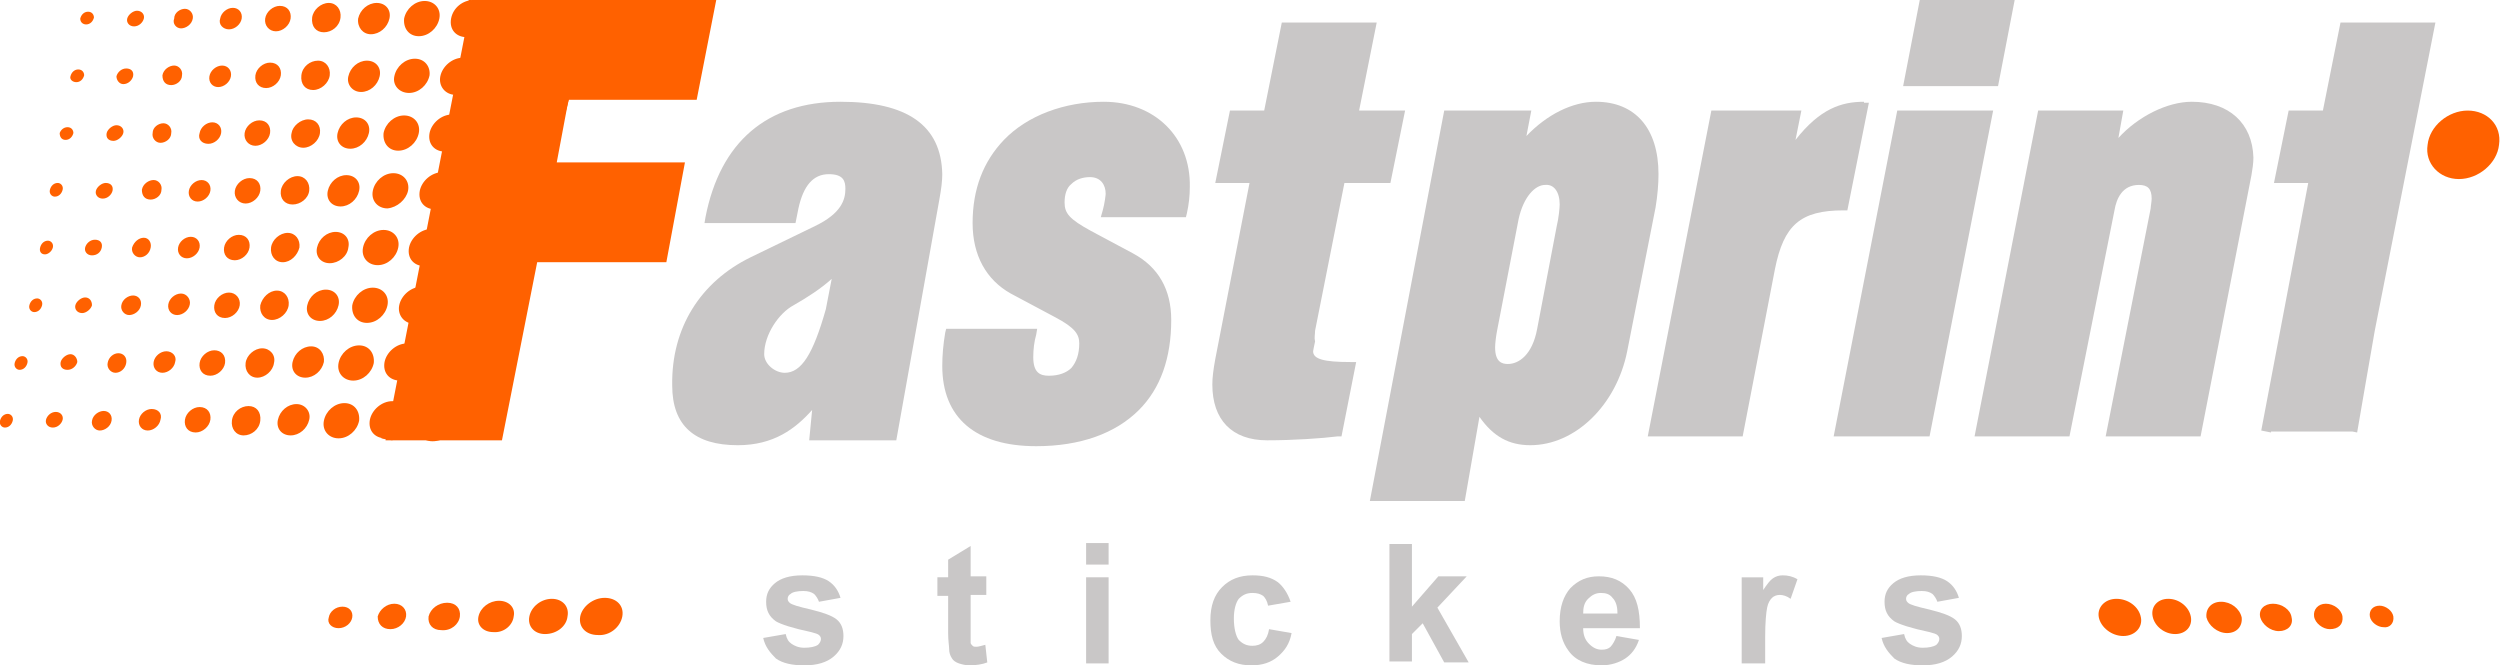 <svg enable-background="new 0 0 255.5 68" viewBox="0 0 255.5 68" xmlns="http://www.w3.org/2000/svg"><g fill="#ff6100"><path d="m34.6 64.2c.7 0 1.3-.5 1.4-1.1s-.3-1.1-1-1.1-1.3.5-1.4 1.1c-.2.6.3 1.1 1 1.1z"/><path d="m39.9 64.3c.8 0 1.5-.6 1.6-1.3s-.4-1.3-1.2-1.3-1.5.6-1.7 1.3c0 .8.5 1.3 1.3 1.3z"/><path d="m47 63c .1-.8-.4-1.4-1.3-1.4s-1.7.6-1.9 1.4c-.1.8.4 1.4 1.3 1.4 1 .1 1.8-.6 1.9-1.4z"/><path d="m52.5 63c .2-.9-.5-1.6-1.5-1.6s-1.9.7-2.1 1.6.5 1.6 1.5 1.6c1.1.1 2-.7 2.1-1.6z"/><path d="m63.6 63c .2-1.1-.6-1.9-1.8-1.9s-2.3.9-2.5 1.9c-.2 1.1.6 1.9 1.8 1.9 1.2.1 2.3-.8 2.5-1.9z"/><path d="m58 63c .2-1-.5-1.8-1.6-1.8s-2.1.8-2.3 1.8.5 1.8 1.6 1.8c1.2 0 2.2-.8 2.3-1.8z"/><path d="m244.6 63c-.1-.6-.8-1.1-1.4-1.1-.7 0-1.1.5-1 1.1s.8 1.1 1.4 1.1c.6.1 1.1-.4 1-1.1z"/><path d="m239.4 63c-.1-.7-.9-1.3-1.7-1.3s-1.3.6-1.2 1.3.9 1.3 1.6 1.3c.9 0 1.4-.5 1.3-1.3z"/><path d="m232.9 64.5c.9 0 1.5-.6 1.3-1.4-.1-.8-1-1.4-1.9-1.4s-1.5.6-1.3 1.4c.2.7 1 1.4 1.9 1.4z"/><path d="m227.6 64.7c1 0 1.6-.7 1.5-1.6-.2-.9-1.1-1.6-2.1-1.6s-1.6.7-1.5 1.6c.2.8 1.1 1.6 2.1 1.6z"/><path d="m217 65c1.2 0 2-.9 1.8-1.9-.2-1.1-1.3-1.9-2.5-1.9s-2 .9-1.8 1.9 1.3 1.9 2.5 1.9z"/><path d="m222.3 64.8c1.1 0 1.8-.8 1.6-1.8s-1.2-1.8-2.3-1.8-1.8.8-1.6 1.8 1.2 1.8 2.3 1.8z"/><path d="m255.4 14.8c-.2 1.9-2.1 3.5-4.1 3.5s-3.5-1.6-3.2-3.5c.2-1.9 2.1-3.5 4.1-3.5s3.5 1.5 3.2 3.5z"/></g><path d="m85.9 10.4c-7.5 0-12.3 4.1-13.8 11.8l-.1.6h9.3l.3-1.5c.5-2.3 1.5-3.5 3.1-3.5 1.5 0 1.7.7 1.7 1.5 0 1.1-.4 2.5-3.1 3.8l-6.6 3.2c-5.1 2.5-8.1 7.2-8 13.1 0 4.1 2.3 6.1 6.7 6.1 3.7 0 5.9-1.7 7.6-3.6l-.3 3.1h8.9l4.4-24.6c.2-1.1.3-1.9.3-2.6-.1-5-3.6-7.4-10.4-7.4zm-7.8 25.8c0-2 1.5-4.2 3-5 1.4-.8 2.8-1.7 3.9-2.7l-.6 3.1c-1.3 4.6-2.5 6.5-4.2 6.5-1 0-2.1-.9-2.1-1.9z" fill="#c9c7c7"/><path d="m112.8 10.4c-4 0-7.8 1.4-10.2 3.9-2.1 2.2-3.2 5-3.2 8.5 0 3.3 1.4 5.8 3.9 7.2l4.5 2.4c2.1 1.1 2.5 1.8 2.5 2.7 0 1.1-.3 1.9-.8 2.5-.5.5-1.3.8-2.3.8-.9 0-1.6-.3-1.6-1.9 0-.8.1-1.6.3-2.3l.1-.6h-9.3l-.1.4c-.2 1.2-.3 2.3-.3 3.4 0 5.3 3.4 8.2 9.6 8.2 4.5 0 8.1-1.3 10.5-3.7 2.2-2.2 3.3-5.3 3.3-9.2 0-3.1-1.3-5.4-3.9-6.8l-4.3-2.3c-2.2-1.2-2.7-1.8-2.7-2.9 0-.8.2-1.5.7-1.9.5-.5 1.2-.7 1.9-.7 1.1 0 1.6.8 1.6 1.7 0 .1-.1 1-.3 1.7l-.2.7h8.7l.1-.4c.2-.9.3-1.8.3-2.7.1-5.1-3.6-8.7-8.8-8.7z" fill="#c9c7c7"/><path d="m134.4 33.8 3-15.1h4.7l1.5-7.4h-4.7l1.8-9h-9.7l-1.8 9h-3.5l-1.5 7.4h3.5l-3.5 18c-.2 1.1-.3 1.9-.3 2.6 0 3.6 2 5.7 5.6 5.7 2.7 0 5.6-.2 7.2-.4h.4l1.5-7.6h-.6c-2.7 0-3.8-.3-3.8-1.1 0-.1.1-.5.2-1-.1-.4 0-.7 0-1.1z" fill="#c9c7c7"/><path d="m163.1 10.4c-2.4 0-5 1.3-7.1 3.5l.5-2.6h-8.9l-7.6 39.9h9.7l1.5-8.6c1.4 2 3 2.9 5.2 2.9 4.6 0 8.8-4.1 9.9-9.6l2.9-14.7c.2-1.2.3-2.4.3-3.4 0-4.7-2.4-7.4-6.4-7.4zm-3.7 10.5c0 .3-.1 1.4-.3 2.2l-2 10.5c-.5 2.7-1.9 3.6-3 3.6-.6 0-1.3-.2-1.3-1.7 0-.4.1-1.2.2-1.7l2.2-11.4c.5-2.3 1.7-3.5 2.7-3.5.9-.1 1.5.7 1.5 2z" fill="#c9c7c7"/><path d="m190.5 10.4c-2.3 0-4.5.7-7 3.9l.6-3h-9.2l-6.5 33.3h9.7l3.3-17.1c.9-4.5 2.6-6 7-6h .4l2.2-11h-.5z" fill="#c9c7c7"/><path d="m187.4 44.6h9.8l6.5-33.3h-9.8z" fill="#c9c7c7"/><path d="m196.2 0-1.7 8.8h9.7l1.7-8.8z" fill="#c9c7c7"/><path d="m224 10.4c-2.5 0-5.5 1.5-7.5 3.7l.5-2.8h-8.7l-6.5 33.3h9.7l4.6-23.1c.2-1.2.8-2.6 2.5-2.6.9 0 1.3.4 1.3 1.4 0 .3-.1.8-.1 1l-4.6 23.3h9.7l5.2-26.7c.1-.6.2-1.2.2-1.8-.1-3.5-2.5-5.7-6.3-5.7z" fill="#c9c7c7"/><path d="m239.2 2.3-1.8 9h-3.5l-1.5 7.4h3.5l-4.8 25.3 1 .2v-.1h8.3l.5.1c0-.1 1.6-9.2 1.8-10.4l6.2-31.5h-9.7z" fill="#c9c7c7"/><path d="m28.2 3.2c.7 0 1.4-.6 1.5-1.3s-.3-1.3-1.1-1.3c-.7 0-1.4.6-1.5 1.3s.4 1.3 1.1 1.3zm4.9.1c.8 0 1.6-.6 1.7-1.5.1-.8-.4-1.5-1.2-1.5s-1.6.7-1.7 1.5c-.1.9.4 1.5 1.2 1.5zm-1.1 5.9c.8 0 1.6-.7 1.7-1.5s-.4-1.5-1.2-1.5-1.6.6-1.7 1.5.4 1.5 1.2 1.5zm3.8 6c .9 0 1.7-.7 1.9-1.6s-.4-1.6-1.3-1.6-1.7.7-1.9 1.6.4 1.6 1.3 1.6zm1.1-5.8c.9 0 1.7-.7 1.9-1.6s-.4-1.6-1.3-1.6-1.7.7-1.9 1.6c-.2.8.4 1.6 1.3 1.6zm4.9.1c1 0 1.9-.8 2.1-1.8.1-.9-.5-1.7-1.5-1.7s-1.9.8-2.1 1.8c-.2.9.5 1.7 1.5 1.7zm-1.1 5.9c1 0 1.9-.8 2.1-1.8s-.5-1.8-1.5-1.8-1.9.8-2.1 1.8c-.1 1 .5 1.8 1.5 1.8zm-2.8-11.9c.9 0 1.7-.7 1.9-1.6s-.4-1.6-1.3-1.6-1.7.7-1.9 1.6c-.1.9.5 1.6 1.3 1.6zm-10.7 5.5c.7 0 1.4-.6 1.5-1.3s-.3-1.3-1.1-1.3c-.7 0-1.4.6-1.5 1.3-.1.8.4 1.3 1.1 1.3zm-3.8-6c .6 0 1.2-.5 1.3-1.1s-.3-1.1-.9-1.1-1.2.5-1.3 1.1c-.2.6.3 1.1.9 1.1zm-1.1 5.9c.6 0 1.2-.5 1.3-1.1s-.3-1.1-.9-1.1-1.2.5-1.3 1.1.3 1.1.9 1.1zm-1 5.8c.6 0 1.2-.5 1.3-1.1s-.3-1.1-.9-1.1-1.2.5-1.3 1.1c-.2.6.2 1.1.9 1.1zm-1.1 5.9c.6 0 1.2-.5 1.3-1.1s-.3-1.1-.9-1.1-1.2.5-1.3 1.1.3 1.1.9 1.1zm5.9-5.7c.7 0 1.4-.6 1.5-1.3s-.3-1.3-1.1-1.3c-.7 0-1.4.6-1.5 1.3s.4 1.3 1.1 1.3zm-7.9 10.4c-.1.6.3 1.1.9 1.1s1.2-.5 1.3-1.1-.3-1.1-.9-1.1-1.2.5-1.3 1.1zm6.9-4.5c.7 0 1.4-.6 1.5-1.3s-.3-1.3-1.1-1.3c-.7 0-1.4.6-1.5 1.3s.4 1.3 1.1 1.3zm.4 4.5c.1-.7-.3-1.3-1.1-1.3-.7 0-1.4.6-1.5 1.3s.3 1.3 1.1 1.3c.7 0 1.4-.6 1.5-1.3zm17.3-21.6c1 0 1.9-.8 2.1-1.8s-.5-1.8-1.5-1.8-1.9.8-2.1 1.8c-.1 1 .5 1.8 1.5 1.8zm-20.9 27.5c-.1.7.3 1.3 1.1 1.3.7 0 1.4-.6 1.5-1.3s-.4-1.3-1.1-1.3-1.4.6-1.5 1.3zm-3.4-28.3c.5 0 1.1-.4 1.2-1 .1-.5-.3-1-.8-1s-1.1.4-1.1 1c-.2.5.2 1 .7 1zm8.1 28.3c-.1.8.4 1.5 1.2 1.5s1.6-.7 1.7-1.5-.4-1.5-1.2-1.5-1.5.7-1.7 1.5zm4-5.9c.1-.8-.4-1.5-1.2-1.5s-1.6.7-1.7 1.5.4 1.5 1.2 1.5 1.5-.7 1.7-1.5zm1-5.8c.1-.8-.4-1.5-1.2-1.5s-1.6.7-1.7 1.5.4 1.4 1.2 1.4 1.6-.6 1.7-1.4zm15-9.8c1.1 0 2.1-.9 2.3-1.9.2-1.1-.5-1.9-1.6-1.9s-2.1.9-2.3 1.9.5 1.9 1.6 1.9zm1.1-5.9c1.1 0 2.1-.9 2.3-1.9.1-1.1-.6-1.9-1.6-1.9-1.1 0-2.1.8-2.3 1.9s.5 1.9 1.6 1.9zm4.8.2c1.2 0 2.3-1 2.5-2.1.2-1.2-.6-1.4-1.7-1.4-1.2 0-2.3.3-2.5 1.4s.6 2.1 1.7 2.1zm-19.8 28.8c.9 0 1.7-.7 1.9-1.6s-.4-1.6-1.3-1.6-1.7.7-1.9 1.6.4 1.6 1.3 1.6zm18.8-23c1.2 0 2.3-.9 2.5-2.1s-.6-2.1-1.7-2.1-2.3.9-2.5 2.1c-.3 1.2.5 2.1 1.7 2.1zm-14.8 9.7c.2-.9-.4-1.6-1.3-1.6s-1.7.7-1.9 1.6.4 1.6 1.3 1.6 1.7-.7 1.9-1.6zm9 19.7c1.2 0 2.3-.9 2.5-2.1s-.6-2.1-1.7-2.1c-1.2 0-2.3.9-2.5 2.1-.2 1.1.6 2.1 1.7 2.1zm-10.1-13.9c.2-.9-.4-1.6-1.3-1.6s-1.7.7-1.9 1.6.4 1.6 1.3 1.6 1.8-.7 1.9-1.6zm6.8 7.8c1.1 0 2.1-.9 2.3-1.9.2-1.1-.5-1.9-1.6-1.9s-2.1.9-2.3 1.9.5 1.9 1.6 1.9zm4.4-13.6c.2-1.1-.5-1.9-1.6-1.9s-2.1.9-2.3 1.9c-.2 1.1.5 1.9 1.6 1.9s2.1-.9 2.3-1.9zm-2.7 3.9c-1.1 0-2.1.9-2.3 1.9-.2 1.1.5 1.9 1.6 1.9s2.1-.9 2.3-1.9-.5-1.9-1.6-1.9zm-2.4-3.9c.2-1-.5-1.8-1.5-1.8s-1.9.8-2.1 1.8.5 1.8 1.5 1.8c1-.1 1.9-.9 2.1-1.8zm-4.2 13.5c1 0 1.9-.8 2.1-1.8s-.5-1.8-1.5-1.8-1.9.8-2.1 1.8c-.1 1 .5 1.8 1.5 1.8zm10.3-19.4c.2-1.1-.5-1.9-1.6-1.9s-2.1.9-2.3 1.9c-.2 1.1.5 1.9 1.6 1.9s2.1-.8 2.3-1.9zm-7.1 11.7c.2-1-.5-1.8-1.5-1.8s-1.9.8-2.1 1.8.5 1.8 1.5 1.8 1.9-.8 2.1-1.8zm-9.7-10.2c.8 0 1.6-.7 1.7-1.5s-.4-1.4-1.2-1.4-1.6.7-1.7 1.4c-.2.8.4 1.5 1.2 1.5zm-10.6 26.5c-.7 0-1.4.6-1.5 1.3s.3 1.3 1.1 1.3c.7 0 1.4-.6 1.5-1.3s-.3-1.3-1.1-1.3zm-1.9-11.6c-.6 0-1.2.5-1.3 1.1s.3 1.1.9 1.1 1.2-.5 1.3-1.1c.1-.5-.3-1.1-.9-1.1zm3.4 5.8c-.7 0-1.4.6-1.5 1.3s.3 1.3 1.1 1.3c.7 0 1.4-.6 1.5-1.3.1-.8-.4-1.3-1.1-1.3zm-4.9.1c-.6 0-1.2.5-1.3 1.1s.3 1.1.9 1.1 1.2-.5 1.3-1.1c.2-.6-.3-1.1-.9-1.1zm-4.9.2c-.5 0-1 .4-1.1 1-.1.5.3 1 .8 1s1-.4 1.1-1-.3-1-.8-1zm13.3 5.4c-.8 0-1.6.6-1.7 1.5-.1.8.4 1.5 1.2 1.5s1.6-.6 1.7-1.5-.4-1.5-1.2-1.5zm-14.8.5c-.5 0-1.1.4-1.2 1-.1.5.3 1 .8 1s1.1-.4 1.2-1-.3-1-.8-1zm-.2-16.7c.1-.5-.2-.8-.7-.8s-.9.4-1 .8.2.8.7.8.9-.3 1-.8zm5.1 16.5c-.6 0-1.2.5-1.3 1.1s.3 1.1.9 1.1 1.2-.5 1.3-1.1c.2-.6-.2-1.1-.9-1.1zm-1.9-11.6c-.5 0-1.1.4-1.2 1-.1.5.3 1 .8 1s1.1-.4 1.2-1-.3-1-.8-1zm28 4.9c-1.1 0-2.1.9-2.3 1.9-.2 1.1.5 1.9 1.6 1.9s2.1-.9 2.3-1.9-.5-1.9-1.6-1.9zm3.4 5.8c-1.2 0-2.3.9-2.5 2.1s.6 2.1 1.7 2.1c1.2 0 2.3-.9 2.5-2.1s-.5-2.1-1.7-2.1zm-4.9.1c-1.1 0-2.1.9-2.3 1.9-.2 1.1.5 1.9 1.6 1.9s2.1-.9 2.3-1.9-.5-1.9-1.6-1.9zm-9.8.3c-.9 0-1.7.7-1.9 1.6s.4 1.6 1.3 1.6 1.7-.7 1.9-1.6c.2-.8-.4-1.6-1.3-1.6zm1.5-5.9c-.9 0-1.7.7-1.9 1.6s.4 1.6 1.3 1.6 1.7-.7 1.9-1.6c.1-.8-.4-1.6-1.3-1.6zm4.9-.1c-1 0-1.9.8-2.1 1.8s.5 1.8 1.5 1.8 1.9-.8 2.1-1.8c.1-1-.5-1.8-1.5-1.8zm-9.9.3c-.8 0-1.6.7-1.7 1.5s.4 1.5 1.2 1.5 1.6-.7 1.7-1.5c.2-.8-.4-1.5-1.2-1.5zm8.4 5.6c-1 0-1.9.8-2.1 1.8s.5 1.8 1.5 1.8 1.9-.8 2.1-1.8c.1-1-.5-1.8-1.5-1.8zm-29.5.9c-.5 0-.9.4-1 .8s.2.8.7.8.9-.4 1-.8-.2-.8-.7-.8zm4.8-21.8c.5 0 .9-.4 1-.8.1-.5-.2-.8-.7-.8-.4 0-.9.4-1 .8s.2.8.7.8zm2.1-11.7c.5 0 .9-.4 1-.8.1-.5-.2-.8-.7-.8s-.9.4-1 .8c0 .4.3.8.7.8zm-1 5.8c.4 0 .9-.4 1-.8s-.2-.8-.7-.8c-.4 0-.9.4-1 .8-.1.5.2.8.7.8zm-2.8-11.9c.4 0 .7-.3.8-.7 0-.3-.2-.6-.6-.6s-.7.3-.8.7c0 .4.3.6.6.6zm7.6 12.1c.5 0 1.1-.4 1.1-1 .1-.5-.3-1-.8-1s-1.1.4-1.1 1c-.1.5.3 1 .8 1zm-2.7-11.9c.5 0 .9-.4 1-.8s-.2-.8-.7-.8c-.4 0-.9.4-1 .8s.2.8.7.8zm-5.9 5.7c.4 0 .7-.3.8-.7 0-.3-.2-.6-.6-.6s-.7.3-.8.7c-.1.3.2.6.6.6zm7.6 12c .5 0 1.1-.4 1.1-1 .1-.5-.3-1-.8-1s-1.1.4-1.2 1c0 .6.3 1 .9 1zm-.7 3.9c-.5 0-1 .4-1.2 1-.1.5.3 1 .8 1s1-.4 1.1-1c .1-.5-.2-1-.7-1zm2.8-15.6c.5 0 1.1-.4 1.1-1 .1-.5-.3-1-.8-1s-1.1.4-1.2 1c0 .6.3 1 .9 1zm-12.1 16.6c.1-.4-.2-.7-.5-.7-.4 0-.7.3-.8.7s.1.7.5.7c.3 0 .7-.3.8-.7zm3.3 5.1c-.4 0-.9.4-1 .8s.2.8.7.8c.4 0 .9-.4 1-.8 0-.5-.3-.8-.7-.8zm-1.5 5.8c-.4 0-.9.4-1 .8-.1.5.2.8.7.8s.9-.4 1-.8c0-.4-.3-.8-.7-.8zm-3.4-5.7c-.4 0-.7.3-.8.7s.2.7.5.7c.4 0 .7-.3.8-.7s-.2-.7-.5-.7zm2.9-16.2c.4 0 .7-.3.8-.7 0-.3-.2-.6-.6-.6s-.7.3-.8.6c0 .4.2.7.6.7zm-4.4 22.1c-.4 0-.7.3-.8.7s.2.7.5.7c.4 0 .7-.3.8-.7s-.2-.7-.5-.7zm3.3-16.3c.4 0 .7-.3.8-.7s-.2-.7-.5-.7c-.4 0-.7.3-.8.7s.2.7.5.7zm-4.8 22.2c-.4 0-.7.3-.8.7-.1.4.2.7.5.7.4 0 .7-.3.8-.7s-.2-.7-.5-.7zm59.5-40.4c-.2.8.1 1.6.7 2-1.2.4-2.3 1-3.3 1.7-.2 0-.3-.1-.5-.1-1.2 0-2.4 1-2.7 2.3v.6c-.8 1-1.6 2.2-2.2 3.5-.3-.2-.7-.3-1.1-.3-1.2 0-2.3.9-2.5 2.1s.6 2.1 1.7 2.1c.2 0 .4 0 .6-.1 0 .2-.1.3-.1.5l-.3 1.3c-.2 0-.3-.1-.5-.1-1.2 0-2.3.9-2.5 2.1s.6 2.1 1.7 2.1h.4l-.4 1.7c-.1 0-.2 0-.4 0-1.2 0-2.3.9-2.5 2.1s.6 2.1 1.7 2.1h.3l-.3 1.3c0 .1 0 .3-.1.4-.1 0-.2 0-.3 0-1.2 0-2.3.9-2.5 2.1s.6 2.1 1.7 2.1c.3 0 .5-.1.8-.1.1 1.3.4 2.4.9 3.4-.1.2-.1.3-.2.5-.2 1.2.6 2.3 1.8 2.3h.3" fill="#ff6100"/><path d="m71.2 10.2 2-10.2h-25l-8.8 45h11.9l3.6-18.2h13.2l1.9-10.2h-13.1l1.2-6.4z" fill="#ff6100"/><path d="m40.1 45s-.8-.1-1.1-.2c-.2-.1.7-.7.7-.7l.8.1z" fill="#ff6100"/><path d="m48.2 0h-.3v.2h.3z" fill="#ff6100"/><path d="m78 65.2 2.3-.4c.1.5.3.8.6 1s .7.4 1.3.4 1.1-.1 1.4-.3c.2-.2.3-.4.3-.6s-.1-.3-.2-.4-.4-.2-.8-.3c-1.9-.4-3.1-.8-3.6-1.1-.7-.5-1-1.1-1-2 0-.8.3-1.4.9-1.9s1.5-.8 2.8-.8c1.2 0 2.1.2 2.7.6s1 1 1.2 1.7l-2.2.4c-.1-.3-.3-.6-.5-.8-.3-.2-.6-.3-1.1-.3-.6 0-1.1.1-1.3.3-.2.1-.3.3-.3.5s.1.3.2.4c.2.2.9.4 2.2.7 1.2.3 2.1.6 2.6 1s .7 1 .7 1.7c0 .8-.3 1.5-1 2.1s-1.7.9-3 .9c-1.2 0-2.2-.2-2.9-.7-.6-.6-1.1-1.2-1.3-2.1z" fill="#c9c7c7"/><path d="m100.8 58.9v1.9h-1.6v3.6 1.3c0 .1.1.2.2.3s.2.1.4.1.5-.1.9-.2l.2 1.8c-.5.2-1.2.3-1.8.3-.4 0-.8-.1-1.1-.2s-.6-.3-.7-.5c-.2-.3-.3-.6-.3-1 0-.3-.1-.8-.1-1.6v-3.8h-1.1v-1.9h1.1v-1.8l2.3-1.4v3.1z" fill="#c9c7c7"/><path d="m111 57.7v-2.2h2.3v2.2zm0 10.1v-8.8h2.3v8.8z" fill="#c9c7c7"/><path d="m131.9 61.5-2.3.4c-.1-.5-.3-.8-.5-1-.3-.2-.6-.3-1.1-.3-.6 0-1 .2-1.4.6-.3.4-.5 1.1-.5 2 0 1 .2 1.8.5 2.2.4.4.8.6 1.4.6.4 0 .8-.1 1.1-.4s.5-.7.6-1.3l2.3.4c-.2 1.1-.7 1.8-1.4 2.4s-1.6.9-2.7.9c-1.3 0-2.3-.4-3.1-1.2s-1.1-1.9-1.1-3.4.4-2.6 1.2-3.4 1.8-1.2 3.1-1.2c1.1 0 1.9.2 2.6.7.5.4 1 1.1 1.3 2z" fill="#c9c7c7"/><path d="m142 67.8v-12.2h2.3v6.4l2.7-3.1h2.9l-3 3.2 3.2 5.6h-2.5l-2.2-4-1.1 1.1v2.8h-2.3z" fill="#c9c7c7"/><path d="m165.2 65 2.3.4c-.3.9-.8 1.5-1.4 1.9s-1.5.7-2.4.7c-1.5 0-2.7-.5-3.4-1.5-.6-.8-.9-1.8-.9-3 0-1.5.4-2.6 1.1-3.4.8-.8 1.7-1.2 2.9-1.2 1.3 0 2.3.4 3.1 1.3s1.1 2.2 1.1 4h-5.8c0 .7.2 1.2.6 1.6s.8.6 1.3.6c.4 0 .7-.1.9-.3s.5-.7.6-1.1zm.1-2.4c0-.7-.2-1.2-.5-1.5-.3-.4-.7-.5-1.2-.5s-.9.2-1.3.6-.5.9-.5 1.5h3.5z" fill="#c9c7c7"/><path d="m180.3 67.8h-2.3v-8.8h2.2v1.3c.4-.6.7-1 1-1.2s.6-.3 1-.3c.5 0 1 .1 1.5.4l-.7 2c-.4-.3-.8-.4-1.1-.4s-.6.1-.8.3-.4.5-.5 1-.2 1.5-.2 3v2.7z" fill="#c9c7c7"/><path d="m192.3 65.2 2.3-.4c.1.5.3.8.6 1s .7.4 1.3.4 1.1-.1 1.4-.3c.2-.2.3-.4.3-.6s-.1-.3-.2-.4-.4-.2-.8-.3c-1.9-.4-3.1-.8-3.6-1.1-.7-.5-1-1.1-1-2 0-.8.3-1.4.9-1.9s1.5-.8 2.8-.8c1.2 0 2.1.2 2.7.6s1 1 1.2 1.7l-2.2.4c-.1-.3-.3-.6-.5-.8-.3-.2-.6-.3-1.1-.3-.6 0-1.1.1-1.3.3-.2.1-.3.3-.3.5s.1.3.2.4c.2.2.9.4 2.2.7 1.2.3 2.1.6 2.6 1s .7 1 .7 1.7c0 .8-.3 1.5-1 2.1s-1.7.9-3 .9c-1.2 0-2.2-.2-2.9-.7-.6-.6-1.1-1.2-1.3-2.1z" fill="#c9c7c7"/></svg>